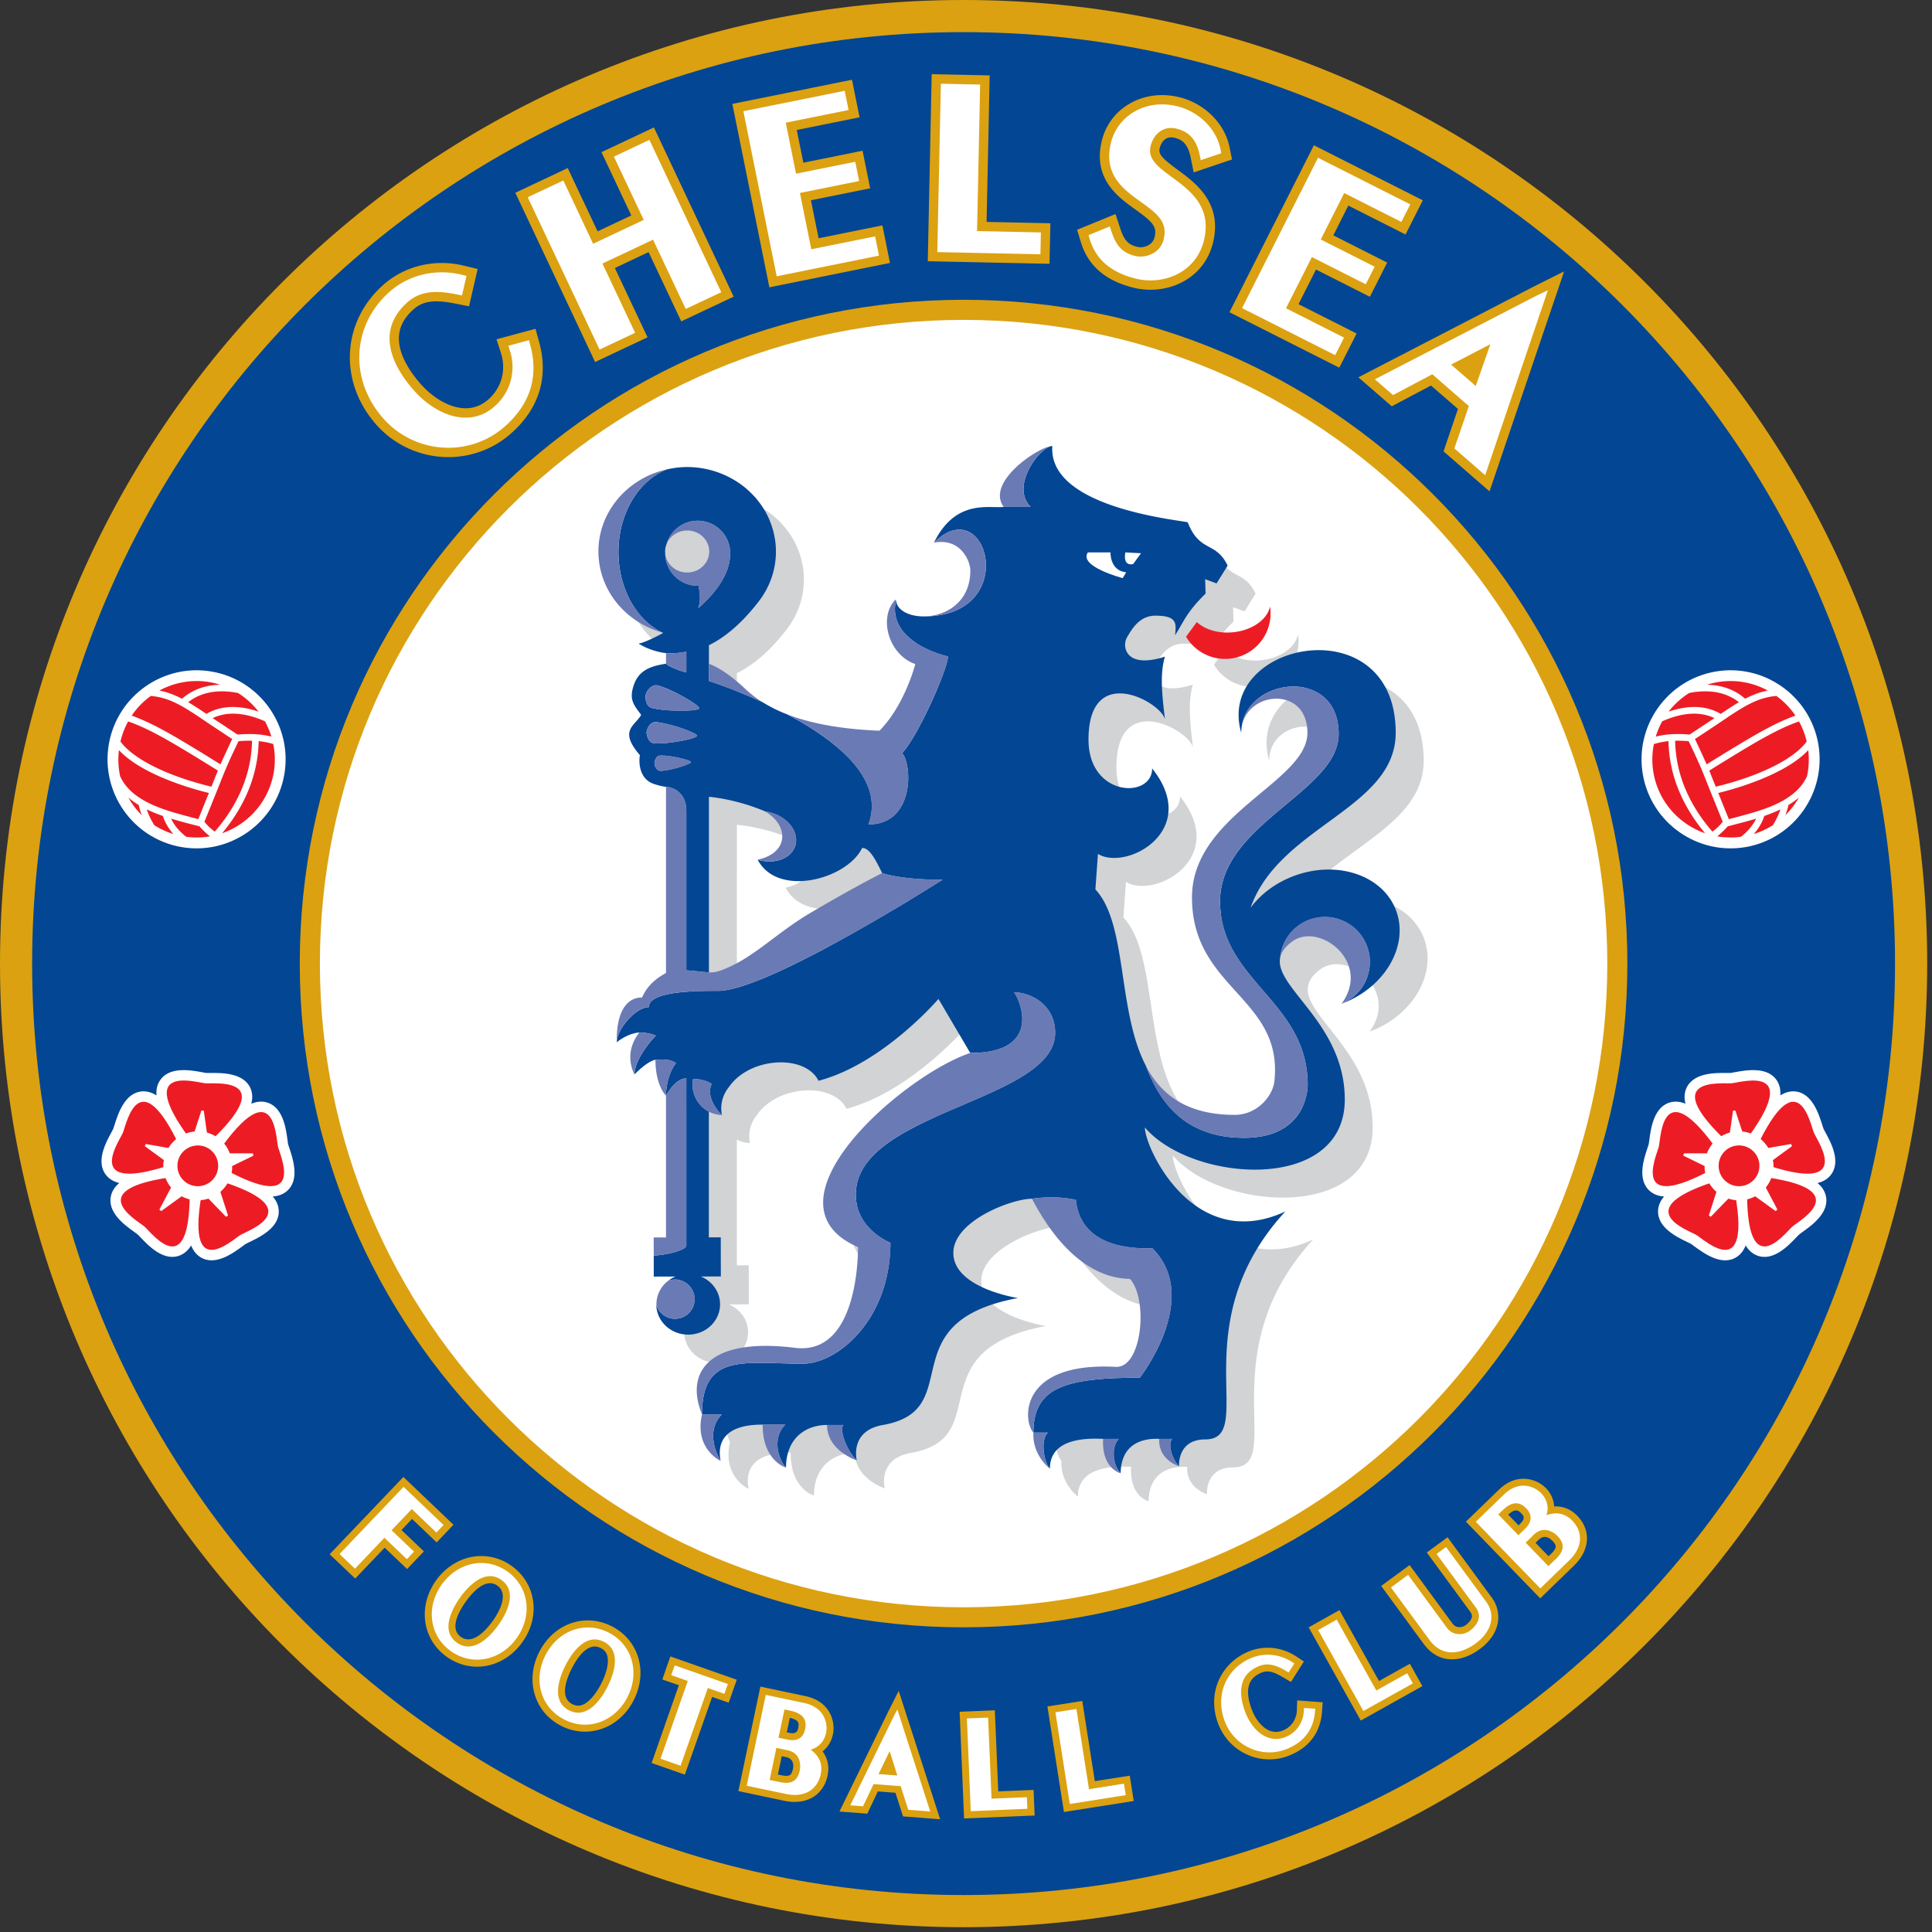 <svg xmlns="http://www.w3.org/2000/svg" fill-rule="evenodd" stroke-linejoin="round" stroke-miterlimit="2" clip-rule="evenodd" viewBox="0 0 210 210"><rect x="0" y="0" width="210" height="210" fill="#333333" stroke="none"/><path fill="#dba111" fill-rule="nonzero" d="M209.477 104.738c0 57.85-46.895 104.739-104.739 104.739C46.892 209.477 0 162.588 0 104.738 0 46.894 46.892 0 104.738 0c57.844 0 104.739 46.894 104.739 104.738"/><path fill="#034694" fill-rule="nonzero" d="M205.982 104.738c0 55.917-45.327 101.245-101.244 101.245-55.918 0-101.246-45.327-101.246-101.245C3.492 48.82 48.82 3.492 104.738 3.492c55.916 0 101.244 45.328 101.244 101.246"/><path fill="#dba111" fill-rule="nonzero" d="M176.888 104.738c0 39.848-32.303 72.146-72.15 72.146-39.85 0-72.154-32.298-72.154-72.146 0-39.851 32.304-72.153 72.154-72.153 39.848-.001 72.15 32.302 72.15 72.153"/><path fill="#fff" fill-rule="nonzero" d="M174.705 104.738c0 38.642-31.33 69.967-69.967 69.967-38.642 0-69.967-31.325-69.967-69.967 0-38.642 31.325-69.968 69.967-69.968 38.638 0 69.967 31.326 69.967 69.968"/><path fill="#dba111" fill-rule="nonzero" d="M44.787 165.1l2.678 2.553 1.826-1.922-5.446-5.192-.7.735-7.313 7.666 2.777 2.642s2.345-2.459 3.203-3.355c.717.681 2.437 2.321 2.437 2.321l1.827-1.918s-1.718-1.639-2.434-2.325l1.145-1.205M57.92 173.855c-.246-1.47-1.072-2.769-2.321-3.656a5.643 5.643 0 0 0-4.205-.991c-1.583.269-3.006 1.192-4.008 2.594-.998 1.412-1.402 3.057-1.133 4.646.247 1.466 1.067 2.756 2.312 3.644 1.246.886 2.749 1.24 4.217.993 1.582-.266 3.006-1.191 4.004-2.598.8-1.115 1.216-2.393 1.216-3.67a5.473 5.473 0 0 0-.082-.962m-7.82 4.072c-1.273-.9-.222-2.783.519-3.817.739-1.043 2.173-2.656 3.446-1.757 1.328.95.087 3.003-.509 3.836-.598.843-2.125 2.687-3.456 1.738zM66.48 176.762c-2.931-1.483-6.32-.268-7.877 2.818-.78 1.542-.933 3.235-.43 4.759.464 1.416 1.47 2.571 2.834 3.257a5.604 5.604 0 0 0 4.317.349c1.522-.496 2.792-1.621 3.568-3.163 1.563-3.091.524-6.537-2.412-8.02m-3.241 8.575c-.344.113-.67.077-1.04-.107-.582-.296-.786-.825-.786-1.417 0-.818.393-1.782.727-2.44.578-1.143 1.752-2.948 3.145-2.245.368.187.588.431.699.771.233.703-.001 1.858-.629 3.095-.625 1.237-1.416 2.111-2.116 2.343zM72.532 181.005l-.539 1.546s1.379.484 1.798.622l-2.962 8.456 3.613 1.267s2.438-6.94 2.964-8.45l1.801.627.876-2.495-7.215-2.532-.336.959M87.534 184.357l-4.883-1.031-.209.993-2.182 10.363 4.969 1.054c1.588.328 2.634-.062 3.23-.448.757-.494 1.288-1.304 1.492-2.272.056-.263.083-.519.083-.769 0-.7-.222-1.331-.623-1.873.56-.444.959-1.072 1.125-1.855.042-.202.067-.431.067-.669 0-1.326-.757-3.011-3.069-3.493m-1.344 7.912c-.052.236-.148.55-.327.667-.166.107-.484.121-.897.032 0 0-.187-.042-.41-.086.159-.747.265-1.245.42-1.994.212.05.484.104.484.104.641.135.764.609.764.953 0 .139-.018.256-.034.324zm-.334-5.547c.429.098.744.255.865.438a.623.623 0 0 1 .083.342c0 .084-.012.181-.034.299-.065.303-.154.725-.999.551 0 0-.105-.027-.25-.058.134-.627.198-.941.335-1.572zM96.548 186.045l-5.304 10.861 3.029.232 1.147-2.42c.641.054 1.283.099 1.911.149.235.726.826 2.567.826 2.567l4.03.313-4.502-13.956-1.137 2.254M108.506 194.714l-.372-8.813-3.826.161.483 11.596 7.67-.318-.115-2.783c0 .001-2.74.117-3.84.157M119.003 193.603l-1.366-8.713-1.003.161-2.784.434 1.797 11.469 7.586-1.191-.435-2.751s-2.706.427-3.795.591M140.965 185.889c-.031.994-.617 1.85-1.531 2.212-.507.201-.991.201-1.476-.004-.744-.319-1.433-1.124-1.847-2.16-.487-1.221-.586-2.258-.266-2.987.219-.51.65-.891 1.307-1.155.713-.283 1.389-.022 2.316.524l.851.502 1.412-2.228-.838-.551c-1.54-1.012-3.448-1.219-5.098-.56-1.531.611-2.718 1.753-3.346 3.213-.636 1.481-.636 3.176.009 4.784 1.219 3.047 4.664 4.548 7.675 3.342 2.177-.869 3.408-2.523 3.565-4.781l.072-1.008-2.773-.206-.032 1.063M149.898 182.721c-.784-1.393-4.305-7.711-4.305-7.711l-.883.498-2.464 1.376 5.664 10.133 6.696-3.741-1.356-2.432c.001 0-2.396 1.336-3.352 1.877M157.346 167.093l-.821.601-1.439 1.057 4.701 6.407c.215.29.215.483.196.596-.045.331-.389.689-.694.909a1.211 1.211 0 0 1-.816.188c-.243-.035-.434-.167-.605-.397l-4.645-6.335-3.096 2.266 4.623 6.303c.686.933 1.538 1.485 2.532 1.637 1.115.174 2.383-.206 3.561-1.077 2.424-1.772 2.385-4.125 1.327-5.567l-4.824-6.588M171.449 164.764c-.712-.739-1.591-1.072-2.514-1.021a3.13 3.13 0 0 0-.886-1.976c-.969-1-3.133-1.778-5.126.161l-3.585 3.467 8.078 8.34 3.646-3.535c1.166-1.129 1.422-2.223 1.433-2.93.02-.907-.353-1.794-1.046-2.506m-6.102-.281c.12.128.267.278.267.487 0 .171-.093.382-.373.649 0 0-.075.077-.178.179-.452-.469-.667-.689-1.125-1.161.808-.741 1.144-.425 1.409-.154zm1.912 2.871c.655-.632 1.285-.077 1.465.112.174.175.372.421.372.634v.007c-.004.197-.17.47-.471.761 0 0-.139.135-.304.291-.528-.546-.886-.913-1.415-1.456.156-.156.353-.349.353-.349z"/><path fill="#fff" fill-rule="nonzero" d="M44.761 164.025c.316.304 2.675 2.553 2.675 2.553l.778-.82-4.346-4.144-.175.184-6.783 7.115 1.671 1.595s2.89-3.029 3.201-3.361l2.443 2.326.779-.818-2.442-2.324 2.199-2.306M55.156 170.818c-1.077-.767-2.366-1.073-3.631-.862-1.389.239-2.635 1.05-3.517 2.29-.885 1.245-1.239 2.689-1.004 4.072.212 1.269.925 2.389 2.003 3.153 1.084.771 2.378 1.073 3.649.86 1.382-.233 2.629-1.047 3.51-2.279.704-.995 1.075-2.121 1.075-3.236 0-.278-.024-.56-.069-.837-.216-1.267-.93-2.39-2.016-3.161m-.981 5.815c-.729 1.02-2.626 3.26-4.514 1.916-1.882-1.335-.388-3.861.338-4.887.728-1.026 2.626-3.262 4.505-1.926 1.889 1.348.399 3.875-.329 4.897zM66.137 177.444c-2.543-1.286-5.489-.216-6.855 2.486-.688 1.358-.824 2.836-.387 4.176.401 1.218 1.273 2.213 2.455 2.808 1.185.606 2.514.713 3.737.311 1.332-.44 2.443-1.426 3.131-2.784 1.362-2.701.468-5.712-2.081-6.997m-4.281 8.462c-2.059-1.036-.964-3.76-.395-4.879.568-1.124 2.109-3.621 4.164-2.576.548.274.913.681 1.087 1.214.404 1.233-.251 2.827-.679 3.674-.425.841-1.323 2.316-2.558 2.72-.528.179-1.075.125-1.619-.153zM73.253 181.254l-.291.826 1.799.633c-.16.451-2.964 8.448-2.964 8.448l2.18.766s2.806-7.996 2.963-8.449l1.799.628.376-1.062-5.781-2.029-.081.239M87.38 185.099l-4.139-.873-.055.251-2.023 9.624 4.223.886c1.073.225 1.967.113 2.658-.34.597-.39.998-1.012 1.162-1.786.042-.212.067-.414.067-.611 0-.842-.417-1.554-1.162-2.065.862-.248 1.48-.883 1.679-1.826.034-.147.054-.321.054-.518 0-.963-.507-2.329-2.464-2.742m-1.447.852c.696.147 1.178.413 1.423.792.141.215.21.467.21.759 0 .143-.018.291-.052.452-.269 1.281-1.304 1.268-1.899 1.138l-.996-.207c.085-.395.566-2.679.649-3.073.264.054.665.139.665.139zm-.318 4.296c1.176.247 1.361 1.175 1.361 1.738 0 .242-.038.415-.043.444-.118.556-.33.932-.656 1.142-.344.229-.84.274-1.467.144 0 0-.752-.161-1.156-.242l.735-3.485 1.226.259zM97.234 186.379l-4.814 9.853 1.387.103s1.019-2.141 1.153-2.415l2.939.229.827 2.567 2.388.184-3.576-11.084-.304.563m-.529 3.962c.233.744.681 2.179.829 2.647-.476-.035-1.571-.12-2.041-.156l1.212-2.491zM107.775 195.508c-.019-.481-.373-8.813-.373-8.813l-.245.009-2.061.084.423 10.081 6.15-.261-.054-1.258c.001 0-3.395.143-3.84.158M118.371 194.482c-.076-.475-1.37-8.723-1.37-8.723l-.247.039-2.033.322 1.563 9.965 6.08-.96-.196-1.245c-.001.001-3.362.529-3.797.602M141.722 185.906c-.036 1.313-.806 2.424-2.007 2.908-.699.278-1.389.269-2.056-.018-.94-.397-1.761-1.339-2.258-2.575-.561-1.412-.651-2.648-.26-3.572.305-.699.884-1.222 1.73-1.558 1.107-.443 2.123.062 2.983.573l.215.125.619-.971-.207-.14c-1.335-.874-2.984-1.057-4.403-.489-1.344.539-2.388 1.533-2.93 2.806-.556 1.289-.551 2.786.018 4.197 1.061 2.662 4.057 3.969 6.688 2.921 1.909-.766 2.944-2.15 3.083-4.126l.018-.255-1.218-.084-.014.258M149.603 183.756c-.237-.417-4.306-7.706-4.306-7.706l-.224.125-1.791 1.003 4.914 8.801 5.372-3-.611-1.101c.001 0-2.974 1.657-3.354 1.878M157.18 168.155l-.208.153-.823.605 4.251 5.792c.285.39.397.78.336 1.161-.101.69-.73 1.22-.993 1.408a1.94 1.94 0 0 1-1.382.329c-.448-.066-.816-.303-1.111-.698l-4.197-5.725-1.859 1.371 4.17 5.685c.561.767 1.246 1.219 2.033 1.335 1.242.188 2.408-.503 2.994-.931 2.012-1.479 2.039-3.33 1.169-4.507l-4.38-5.978M170.902 165.293c-.78-.807-1.779-.991-2.815-.593.082-.241.131-.488.131-.734 0-.599-.238-1.183-.718-1.676-.649-.668-2.329-1.493-4.049.179l-3.038 2.943 7.015 7.242 3.106-3.011c.783-.753 1.192-1.564 1.202-2.384.012-.716-.279-1.393-.834-1.966m-4.53-.314c0 .507-.33.923-.596 1.183 0 0-.466.453-.729.712a389.13 389.13 0 0 1-2.187-2.263c.188-.182.485-.465.485-.465.949-.925 1.783-.986 2.548-.193.35.364.479.708.479 1.026zm1.932 5.255c-.287-.296-2.182-2.258-2.473-2.554.25-.241.899-.872.899-.872 1.238-1.193 2.493.071 2.546.13.39.402.582.784.582 1.163v.014c-.005.417-.247.852-.705 1.305.001 0-.603.581-.849.814z"/><path fill="#dba111" fill-rule="nonzero" d="M58.205 35.739l-4.234 1.142.486 1.517c.585 1.838.056 3.763-1.377 5.02-.798.699-1.718 1.02-2.733.95-1.543-.104-3.285-1.102-4.657-2.673-1.617-1.852-2.424-3.636-2.322-5.147.072-1.103.608-2.071 1.636-2.971 1.135-.995 2.576-.956 4.529-.569l1.449.287.937-4.055-1.459-.356c-3.136-.776-6.407-.013-8.74 2.029-4.57 3.999-4.943 10.529-.867 15.19 3.788 4.33 10.36 4.802 14.643 1.056 3.085-2.695 4.16-6.143 3.112-9.96l-.403-1.46M69.701 14.505l-4.324 2.036s2.414 5.116 3.244 6.879c-1.234.58-2.429 1.145-3.663 1.728l-3.249-6.88-5.694 2.688 8.672 18.394 5.699-2.687s-2.687-5.689-3.551-7.534c1.234-.577 2.428-1.142 3.665-1.724l3.55 7.529 5.698-2.688-8.669-18.39-1.378.649M88.981 25.9c-.278-1.369-.56-2.763-.834-4.131 1.759-.353 6.434-1.297 6.434-1.297l-.822-4.086-6.438 1.301c-.253-1.252-.463-2.304-.718-3.555l6.83-1.379-.825-4.084-1.496.301-11.508 2.327 4.023 19.935 13.109-2.651-.823-4.081s-5.093 1.026-6.932 1.4M107.575 8.196l-6.305-.131-.031 1.521-.394 18.81 13.234.278.094-4.405s-5.08-.109-6.937-.147l.339-15.926M128.004 18.452c-1.636-1.201-2.114-1.683-1.949-2.339.081-.34.452-1.427 1.627-1.136.706.182 1.41.554 1.723 2.075l.344 1.689 4.163-1.406-.259-1.311c-.512-2.574-2.689-4.765-5.422-5.448-1.957-.486-3.919-.226-5.529.742a6.348 6.348 0 0 0-2.929 3.936c-1.045 4.169 1.766 6.176 3.623 7.506 1.905 1.362 2.39 1.895 2.099 3.033a1.336 1.336 0 0 1-.628.835c-.382.225-.86.306-1.249.204-1.001-.246-1.434-.719-1.856-2.013l-.511-1.552-4.177 1.708.405 1.326c.783 2.577 2.652 4.201 5.711 4.967 3.438.861 7.609-.721 8.649-4.849 1.084-4.35-1.877-6.529-3.835-7.967M143.044 29.298l5.857 2.961 1.88-3.718-5.855-2.959c.573-1.14 1.058-2.099 1.629-3.237l6.221 3.143 1.876-3.718-11.837-5.982-.684 1.355-8.491 16.794 11.936 6.028 1.882-3.716s-4.638-2.343-6.314-3.187c.627-1.248 1.272-2.516 1.9-3.764M166.618 31.197l-18.967 9.815 3.628 3.155s3.131-1.664 4.269-2.262c.846.737 2.093 1.822 2.926 2.545-.409 1.21-1.568 4.613-1.568 4.613l4.999 4.349 8.109-23.912-3.396 1.697"/><path fill="#fff" fill-rule="nonzero" d="M57.494 36.977l-2.236.608.164.505c.711 2.232.07 4.566-1.677 6.094-1.004.881-2.174 1.284-3.466 1.201-1.833-.123-3.781-1.223-5.354-3.022-1.798-2.059-2.69-4.095-2.572-5.887.093-1.361.76-2.594 1.983-3.664 1.606-1.405 3.629-1.148 5.395-.799l.485.094.489-2.119-.486-.121c-2.819-.692-5.744-.015-7.831 1.812-4.131 3.618-4.463 9.528-.769 13.754 3.418 3.909 9.344 4.338 13.212.959 2.805-2.459 3.747-5.459 2.797-8.924l-.134-.491M70.133 15.418l-3.402 1.609 3.241 6.876c-.728.345-4.769 2.252-5.503 2.595-.375-.801-3.238-6.878-3.238-6.878l-3.867 1.822 7.807 16.554 3.864-1.819s-3.169-6.718-3.551-7.531c.733-.345 4.769-2.247 5.502-2.594.381.811 3.551 7.533 3.551 7.533l3.86-1.823-7.807-16.557-.457.213M88.184 27.096c-.159-.795-1.073-5.325-1.232-6.12l6.433-1.299-.423-2.092s-5.584 1.124-6.436 1.297c-.154-.78-.96-4.765-1.115-5.544.853-.175 6.826-1.378 6.826-1.378l-.424-2.092-11.012 2.222 3.622 17.943 11.118-2.245-.423-2.092-6.934 1.4M106.537 9.192l-4.269-.093-.009.504-.378 17.798 11.207.237.05-2.375-6.936-.147c.022-.95.335-15.924.335-15.924M127.928 13.996c1.357.339 2.141 1.246 2.473 2.852l.116.562 2.227-.753-.085-.439c-.439-2.193-2.316-4.067-4.672-4.66-1.695-.423-3.383-.201-4.759.625a5.372 5.372 0 0 0-2.469 3.318c-.877 3.497 1.403 5.125 3.231 6.432 1.85 1.323 2.965 2.227 2.49 4.104a2.318 2.318 0 0 1-1.092 1.462c-.61.366-1.358.48-2.016.318-1.35-.338-2.045-1.064-2.572-2.683l-.171-.517-2.311.942.134.444c.672 2.208 2.304 3.608 4.991 4.281 2.952.737 6.529-.599 7.41-4.115.919-3.685-1.501-5.469-3.459-6.9-1.662-1.227-2.665-2.047-2.324-3.402.299-1.212 1.303-2.261 2.858-1.871M146.109 20.983c.779.392 6.214 3.139 6.214 3.139l.967-1.907-10.025-5.065-.23.452-8.028 15.887 10.12 5.114.964-1.906-6.308-3.19c.365-.725 2.45-4.844 2.812-5.57l5.856 2.958.969-1.906s-5.09-2.567-5.861-2.959c.359-.708 2.192-4.339 2.55-5.047M167.085 32.101l-17.638 9.128 1.971 1.714 4.27-2.264c.438.384 3.539 3.081 3.968 3.455-.187.557-1.572 4.608-1.572 4.608l3.347 2.91 6.815-20.096-1.161.545m-9.355 7.528c.834-.431 2.965-1.539 4.265-2.215-.483 1.382-1.281 3.658-1.587 4.543a706.702 706.702 0 0 0-2.678-2.328z"/><path fill="#d1d3d4" fill-rule="nonzero" d="M154.777 101.99c-1.447-3.831-6.428-5.496-11.137-3.718-1.963.738-3.571 1.973-4.667 3.431 3.109-8.874 15.773-10.757 15.773-19.012 0-13.837-19.65-9.961-16.791.002 0-4.52 7.195-5.349 7.195 0 0 5.35-12.545 8.858-12.545 17.896 0 9.963 9.965 10.885 8.956 19.997-.171 1.572-1.861 3.636-4.307 3.636-15.262 0-9.814-18.789-15.147-24.506l.279-3.86c3.083 1.89 11.262-2.539 5.878-9.29 0 3.32-6.914 3.136-6.914-3.136 0-8.488 7.935-4.059 8.321-2.185-.38-3.091-.524-5.052-.014-6.833-4.278 1.379-4.678-1.094-4.137-2.05.62-1.107 1.449-2.399 3.116-2.399.9 0 1.441.125 1.76.345.532.364.922-.468.846.306.458-.697.274.173.716-.526.45-.694 1.056-1.479 2.12-2.524l-.045-1.566 1.246.457 1.196-1.935c-1.291-2.677-3.043-1.388-4.333-4.707-1.08-.28-17.887 1.548-17.4-5.157-1.371 0-4.617.751-2.608 3.481-1.562.188-2.688-1.586-5.043 3.212 2.95-.553 1.423 2.745 1.423 3.683 0 6.08-8.094 5.977-8.094 3.129-1.95 1.896-.844 6.04 2.106 7.061 0 0-1.122 4.433-3.891 7.244-4.11-.164-10.705-.878-14.499-4.464-1.636-1.546-2.935-2.388-4.042-2.821v-2.009c1.62-.793 3.396-2.196 5.242-4.541 1.441-1.759 2.22-4.014 2.01-6.409a9.576 9.576 0 0 0-.12-.844c-.015-.088-.037-.173-.057-.26a7.172 7.172 0 0 0-.143-.569c-.027-.092-.052-.186-.081-.278a7.933 7.933 0 0 0-.206-.555c-.031-.077-.053-.158-.09-.229a8.201 8.201 0 0 0-.341-.706c-.053-.094-.109-.182-.16-.268-.085-.14-.166-.281-.255-.415a20.917 20.917 0 0 0-.225-.322c-.078-.103-.161-.208-.242-.311-.089-.111-.177-.227-.273-.337-.063-.072-.132-.141-.199-.208-.24-.265-.5-.511-.771-.747-.023-.019-.05-.044-.076-.064a8.398 8.398 0 0 0-.601-.464 10.39 10.39 0 0 0-.525-.349c-.011-.007-.022-.012-.03-.02a9.991 9.991 0 0 0-6.019-1.436c-5.309.423-9.254 4.858-8.811 9.907.345 3.934 3.246 7.076 7.019 8.078-1.324.739-2.442 1.165-2.694 1.165.042.027.096.058.156.097l.052.027c.051.033.112.067.174.1l.049.027c.085.043.173.088.272.135l.049.02c.087.041.176.083.271.119a6.984 6.984 0 0 0 .86.298c.04.011.083.02.118.031.115.029.232.056.352.085l.123.024c.153.027.312.054.472.074.014 0 .028.007.041.007v1.142c-.06.014-.114.02-.17.029-1.727.284-2.849.815-3.356 2.352-.504 1.543.014 2.101.822 3.183-.683 1.221-2.473 1.678-.137 4.375-.17 1.019.046 2.642 1.528 3.134a8.33 8.33 0 0 0 1.313.325l-.002 20.225c-1.479.784-2.209 1.761-2.613 2.672 0 0-1.187-2.636-1.108 2.585 1.349-1.046.818 1.212.818 1.212-1.837 2.38.496 2.251.496 2.251 1.582-1.58 1.259.716 1.259.716 0 2.8 1.138 3.896 1.147 3.901v15.408l-1.343.004.013 4.252 2.349-.004c-1.318.547-2.188 1.849-2.061 3.289.159 1.814 1.835 3.162 3.744 3.015 1.907-.154 3.324-1.744 3.161-3.563-.108-1.255-.939-2.279-2.07-2.75l2.168-.006-.009-4.251-1.293.006.002-13.671c.267.146.555.248.868.316.124.023.248.041.376.049.056.009.114.009.17.011-.348-1.798.725-2.989.725-2.989.552-.829 1.349-1.476 2.256-1.933 2.714-1.361 6.416-1.017 7.523 1.199 7.011-1.848 13.037-8.896 13.037-8.896l3.451 5.874c-7.317 2.447-23.256 16.303-12.192 21.102-.004 1.397-.191 11.764-6.839 10.941-9.575-1.18-11.962 2.782-10.124 7.235-.864 3.755 2.028 5.058 2.028 5.058-.434-2.169.609-3.966 4.566-3.943-.021 3.957 2.535 4.67 2.535 4.67.018-3.388 2.373-4.643 4.464-4.634-.015 2.792 3.229 3.853 3.229 3.853s-.822-3.217 2.844-3.853c9.283-1.617.565-11.164 14.681-13.795 0 0-7.029-1.06-7.029-4.902 0-3.498 6.363-5.89 8.553-5.89 4.493 8.584 9.374 8.652 10.653 8.713 1.99 2.223 1.323 9.713-1.549 9.566-10.515-.564-10.13 5.832-8.952 7.14-.134 2.483 1.797 3.917 1.797 3.917 0-2.661 2.532-3.41 5.78-3.234-.171 3.251 1.9 3.737 1.9 3.737.057-3.272 2.477-3.827 4.197-3.737-.126 2.293 2.15 2.968 2.15 2.968s-.224-2.91 2.84-2.91c5.811-.004-2.629-12.459 8.714-24.777-9.964 4.612-15.265-6.917-15.265-9.129 5.121 5.992 21.725 7.189 21.725-3.048 0-9.78-10.749-13.424-5.72-17.164 2.925-2.175 8.677 2.219 5.386 6.757 4.719-1.748 7.349-6.318 5.905-10.147m-63.687.308c-3.757 2.209-6.275 5.003-9.7 6.226-.52.182-.934.234-1.295.211V89.646c.908.085 3.262.408 6.015 1.546 2.727 1.488 2.727 4.563-.714 5.292 2.175 4.164 9.708 2.125 11.35-1.267.804-.071 1.515 1.365 2.183 2.722-1.057.549-3.22 1.64-7.839 4.359zm42.044-31.643c-.413.56-.82 1.118-1.177 1.595a4.957 4.957 0 0 0 4.709 2.392 4.952 4.952 0 0 0 4.461-5.382l-.041-.284c-.291 1.406-1.949 2.597-4.057 2.792-1.597.15-3.042-.308-3.895-1.113z"/><path fill="#034694" fill-rule="nonzero" d="M72.442 59.168c0 .003-.007.01-.007.016h-.002a3.696 3.696 0 0 1 .009-.016m.173 80.062c.004-.003.011-.003.013-.008h-.001c-.003.006-.007.006-.012.008zm-.119-88.212h.005-.005zM71.06 138.76l2.349-.003c-.287.12-.546.277-.781.465.233-.09.481-.144.743-.144a2.133 2.133 0 1 1 0 4.266 2.115 2.115 0 0 1-2.022-1.492v.193c.161 1.819 1.833 3.168 3.744 3.011 1.905-.149 3.321-1.744 3.164-3.558-.111-1.25-.941-2.275-2.072-2.746l2.167-.009-.01-4.252-1.293.007v-13.671a3.298 3.298 0 0 1-1.711-3.552c.809 0 1.532.21 2.017.542-.747 1.643 1.111 3.384 1.111 3.384-.348-1.796.723-2.985.723-2.985.556-.831 1.353-1.479 2.256-1.937 2.717-1.362 6.417-1.018 7.524 1.198 7.012-1.846 13.038-8.897 13.038-8.897l3.453 5.871c8.094 0 5.277-6.062 4.748-6.59 1.863 0 4.484 1.371 4.484 4.407 0 7.454-21.671 8.516-21.671 17.565 0 3.799 3.766 5.244 3.766 5.244-.001 8.25-5.665 13.151-9.54 13.151-6.197 0-10.941-1.255-10.941 5.501h2.16c-2.052 2.052-.137 5.062-.137 5.062-.433-2.167.614-3.96 4.57-3.941h2.468c-1.569 1.567-.652 3.947.069 4.673.014-3.393 2.366-4.647 4.461-4.635h1.791c-.487.481.296 2.711 1.439 3.85 0 0-.826-3.214 2.845-3.85 9.279-1.617.559-11.164 14.676-13.798 0 0-7.024-1.057-7.024-4.904 0-3.492 6.359-5.889 8.547-5.889 1.723-.246 3.365-.184 4.771.118.572 5.541 6.934 5.272 8.321 5.272 5.397 5.399-1.373 14.064-1.373 14.064-8.284 0-11.562 1.143-11.562 5.967h1.568c-.879.883-.381 3.312.225 3.917 0-2.663 2.536-3.406 5.783-3.235h1.708c-.833.832-.686 2.857.196 3.736.049-3.272 2.472-3.827 4.195-3.736h1.423c-.533.538 0 2.244.73 2.975 0 0-.225-2.913 2.837-2.916 5.814 0-2.631-12.459 8.718-24.777-9.963 4.615-15.268-6.918-15.268-9.131 5.122 5.995 21.729 7.191 21.729-3.043 0-8.258-7.66-12.139-7.026-15.399a4.888 4.888 0 0 1 9.755.439 4.877 4.877 0 0 1-3.063 4.536c.004 0 .004-.005.004-.005-.004.005-.01.01-.01.019 4.715-1.749 7.348-6.32 5.91-10.148-1.451-3.831-6.432-5.5-11.138-3.723-1.971.743-3.573 1.973-4.668 3.434 3.104-8.873 15.77-10.753 15.77-19.012 0-13.837-19.65-9.959-16.791.004 0-.15.009-.297.027-.441.501-5.632 10.569-6.783 10.569.558 0 6.272-12.894 9.749-12.894 18.187 0 8.667 9.525 10.835 9.525 19.955 0 1.086-.575 5.763-6.901 5.763-6.106 0-9.041-3.413-10.708-7.866-3.109-6.008-1.967-15.386-5.469-19.136l.278-3.857c3.085 1.893 11.267-2.54 5.892-9.291 0 3.323-6.919 3.135-6.919-3.135 0-8.487 7.931-4.058 8.316-2.186-.38-3.089-.53-5.056-.009-6.83-4.282 1.375-4.676-1.095-4.143-2.055.627-1.109 1.455-2.399 3.118-2.399 2.405 0 2.253.883 2.126 2.126.919-1.389 1.18-2.433 3.317-4.523l-.046-1.569 1.24.461 1.206-1.938c-1.289-2.677-3.042-1.382-4.338-4.704-1.074-.282-15.206-1.586-14.717-8.293-1.25 0-4.655 4.312-2.351 6.62H109.1c-1.57.185-5.232-.91-7.582 3.886 5.787-5.785 9.543 8.017-1.115 8.017v-.002c-1.573.004-2.922-.651-3.013-1.761-1.062 4.659 5.652 6.109 5.652 6.109 0 1.384-3.363 8.878-4.998 10.51 1.102 1.102 1.445 7.756-3.649 7.756 1.837-4.967-3.566-9.176-8.813-11.959h.007a15.187 15.187 0 0 1-2.693-1.329c-3.221-1.472-5.84-2.301-5.84-2.301v-3.893c1.62-.795 3.397-2.198 5.243-4.543 1.442-1.757 2.217-4.012 2.007-6.409a7.077 7.077 0 0 0-.122-.845c-.013-.087-.033-.17-.051-.257a8.421 8.421 0 0 0-.23-.846 9.483 9.483 0 0 0-.202-.56c-.032-.077-.058-.15-.09-.227a9.679 9.679 0 0 0-.343-.701c-.048-.097-.107-.184-.158-.276-.085-.138-.168-.275-.256-.409-.074-.108-.147-.218-.226-.325-.078-.103-.157-.209-.24-.307a4.889 4.889 0 0 0-.472-.551 9.125 9.125 0 0 0-.771-.74c-.027-.022-.05-.052-.077-.071a7.78 7.78 0 0 0-.474-.368c-.044-.028-.084-.064-.126-.094a10.926 10.926 0 0 0-.527-.349c-.01-.005-.021-.013-.031-.017a9.972 9.972 0 0 0-6.019-1.439c-.475.038-.937.123-1.388.219-3.056 1.172-5.28 4.749-5.28 8.983 0 3.99 1.978 7.393 4.76 8.75.038.011.078.026.118.036-1.326.739-2.444 1.165-2.698 1.165.044.028.1.058.16.099a.571.571 0 0 1 .049.025l.177.098c.016.009.031.018.05.024.079.042.172.092.268.139a.17.17 0 0 1 .049.023c.084.04.175.076.273.116a7.705 7.705 0 0 0 1.329.411c.041.011.083.017.126.027.152.029.308.055.473.075.011 0 .024.002.035.01 1.012.083 2.209-.168 2.209-.168v2.258c-.182 0-1.773-.513-2.209-.949a4.338 4.338 0 0 0-.17.029c-1.722.282-2.845.812-3.351 2.352-.504 1.543.013 2.1.822 3.183-.688 1.216-2.473 1.675-.141 4.375-.166 1.017.047 2.643 1.528 3.136.485.164.889.247 1.312.322.878 0 2.209.734 2.209 2.556v17.381c.799.046 1.667.154 2.455.222v-19.09c.907.087 3.264.41 6.013 1.543.031.016.056.033.083.051-.002-.002-.005-.002-.005-.004.251.031.506.085.759.161 1.83.563 2.97 2.151 2.542 3.558-.427 1.404-2.264 2.088-4.092 1.527 2.171 4.167 9.709 2.128 11.35-1.263.801-.072 1.513 1.365 2.183 2.72 0 0 1.887.723 6.563.723 0 0-18.928 12.085-24.403 12.085-2.339 0-7.527 0-7.527 1.768-1.426 0-3.482 2.423-3.482 3.808 1.349-1.052 2.447-1.052 2.447-1.052 1.149 0 1.796.344 1.796.344-.421.416-2.31 2.547-2.31 4.203 1.582-1.585 2.272-1.578 2.272-1.578s1.653-.213 2.242.379c-.398.395-1.095 1.828-1.095 3.524 0 0 .981-1.894 2.209-1.894v18.169c0 .555-2.507 1.088-3.54 1.088m.77-52.675c-.467.017-.688-.589-.692-.809-.012-.222.163-.84.629-.858 1.109-.038 3.327.494 3.336.713.009.216-2.165.913-3.273.954zm-.715-2.999c-.643-.046-.855-.915-.834-1.22.02-.3.359-1.131 1.001-1.084 1.535.115 4.51 1.185 4.485 1.488-.019.306-3.119.929-4.652.816zm-.264-3.843c-.681-.178-.737-1.153-.655-1.475.085-.321.612-1.143 1.296-.966 1.622.425 4.605 2.17 4.52 2.49-.083.321-3.537.377-5.161-.049zm5.027-10.826c.282-.672.222-1.59.047-2.455l-.088.002a3.534 3.534 0 0 1-3.534-3.532c-.03-.334.018-.657.13-.954h.002c0-.007.004-.014.007-.016a3.535 3.535 0 0 1 3.396-2.567 3.538 3.538 0 0 1 3.534 3.537c-.001 2.253-1.587 4.327-3.494 5.986v-.001z"/><path fill="#ed1c24" fill-rule="nonzero" d="M128.918 69.21a4.94 4.94 0 0 0 4.705 2.39 4.947 4.947 0 0 0 4.462-5.383c-.01-.096-.028-.188-.04-.285-.289 1.405-1.954 2.6-4.059 2.795-1.601.15-3.044-.31-3.896-1.114-.411.563-.823 1.12-1.172 1.597"/><path fill="#fff" fill-rule="nonzero" d="M122.319 60.045l1.706.09-.854 1.172s-1.14.36-.852-1.262m-4.072 0h2.459s-.088 1.985 1.707 2.162l-.381.632c-.001 0-4.826-1.261-3.785-2.794z"/><path fill="#6a7ab5" fill-rule="nonzero" d="M76.013 76.998c.085-.32-2.897-2.065-4.52-2.489-.684-.178-1.21.644-1.295.965-.083.322-.027 1.297.654 1.476 1.624.425 5.079.369 5.161.048m-.244 2.978c.025-.303-2.95-1.373-4.485-1.488-.642-.047-.981.784-1.001 1.084-.022.305.19 1.174.834 1.22 1.532.113 4.632-.509 4.652-.816zm-3.378-8.978v1.141c.436.436 2.027.949 2.209.949v-2.259c0 .001-1.196.252-2.209.169zm-.623 11.126c-.465.018-.64.636-.629.858.004.22.226.827.692.809 1.109-.04 3.282-.738 3.273-.955-.009-.218-2.227-.75-3.336-.712zm-2.282 30.107c-1.835 2.377-.514 4.546-.514 4.546 0-1.656 1.889-3.787 2.31-4.203 0 0-.647-.343-1.796-.343zm5.853 5.044a3.296 3.296 0 0 0 2.578 3.861c.131.03.254.046.381.06l.169.004s-1.858-1.739-1.111-3.383c-.485-.333-1.208-.543-2.017-.543v.001zm-3.358-48.524c-2.782-1.358-4.76-4.76-4.76-8.75 0-4.233 2.224-7.811 5.28-8.982-4.588 1.016-7.825 5.094-7.42 9.69.343 3.894 3.188 7.007 6.9 8.042zm29.536-9.765c2.953-.556 3.954 2.07 3.954 3.009 0 3.559-2.771 4.993-5.069 5.007v.002c10.658 0 6.902-13.803 1.115-8.018zm-7.124 30.629c5.094 0 4.752-6.653 3.65-7.756 1.634-1.633 4.998-9.126 4.998-10.51 0 0-6.723-1.45-5.65-6.115-.002-.003-.002-.005-.002-.009l-.09-.016c-1.832 1.933-.718 5.965 2.189 6.971 0 0-1.122 4.433-3.892 7.245-2.756-.108-6.621-.47-10.015-1.769 5.247 2.784 10.65 6.993 8.812 11.959zM74.494 57.672c1.318-.106 2.477.828 2.59 2.087.109 1.252-.872 2.359-2.191 2.463-1.322.107-2.484-.827-2.59-2.084a3.535 3.535 0 0 0 3.535 3.532l.088-.002c.175.864.235 1.783-.047 2.455 1.906-1.658 3.492-3.732 3.492-5.986a3.538 3.538 0 0 0-3.533-3.537 3.536 3.536 0 0 0-3.404 2.583c.309-.818 1.091-1.433 2.06-1.512v.001zm37.539-2.572c-2.304-2.308 1.101-6.62 2.351-6.62-1.368 0-7.299 3.883-5.285 6.62h2.934zM82.355 93.441c1.827.561 3.664-.123 4.092-1.527.428-1.407-.712-2.995-2.542-3.558a4.606 4.606 0 0 0-.759-.16c2.643 1.507 2.612 4.53-.791 5.245zm-5.3-19.415s2.618.829 5.84 2.301a11.247 11.247 0 0 1-1.799-1.367c-1.636-1.545-2.936-2.387-4.041-2.815v1.881zm.993 33.68c5.475 0 24.403-12.085 24.403-12.085-4.675 0-6.563-.723-6.563-.723-1.056.55-3.222 1.637-7.839 4.356-3.757 2.211-6.275 5.007-9.7 6.228-.522.189-.936.233-1.294.213-.789-.068-1.656-.175-2.455-.223v-17.38c0-1.823-1.331-2.556-2.209-2.556v20.227c-1.481.785-2.209 1.76-2.61 2.672 0 0-2.822-.377-2.742 4.847 0-1.385 2.056-3.808 3.482-3.808 0-1.768 5.188-1.768 7.527-1.768zm47.215 27.981c-1.386 0-7.749.269-8.32-5.273-1.406-.302-3.048-.362-4.772-.117 4.498 8.584 9.381 8.653 10.658 8.718 1.989 2.218 1.322 9.708-1.55 9.557-10.515-.56-10.129 5.838-8.951 7.146 0-4.824 3.279-5.967 11.562-5.967 0 0 6.771-8.666 1.373-14.064zm2.163 20.713h-1.424c-.12 2.298 2.155 2.975 2.155 2.975-.731-.731-1.264-2.437-.731-2.975zm-13.306 3.236c-.605-.606-1.104-3.034-.225-3.918h-1.568c-.131 2.487 1.793 3.918 1.793 3.918zm31.388-79.866c0-7.343-10.071-6.19-10.568-.551.444-4.133 7.172-4.743 7.172.434 0 5.35-12.549 8.855-12.549 17.897 0 9.963 9.963 10.885 8.955 19.994-.171 1.577-1.86 3.637-4.306 3.637-5.244 0-8.052-2.226-9.682-5.371 1.667 4.453 4.601 7.866 10.707 7.866 6.327 0 6.901-4.676 6.901-5.762 0-9.12-9.524-11.288-9.524-19.956.001-8.439 12.894-11.916 12.894-18.188zm-74.264 35.429c0 2.812 1.147 3.903 1.147 3.903 0-1.695.697-3.128 1.095-3.524-.589-.592-2.242-.379-2.242-.379zm72.771-15.542a4.887 4.887 0 0 0-4.87 4.452c.117-.599.516-1.181 1.296-1.764 2.928-2.177 8.669 2.208 5.394 6.74a4.882 4.882 0 0 0 3.064-4.537 4.887 4.887 0 0 0-4.884-4.891zM121.611 156.4h-1.707c-.175 3.248 1.903 3.737 1.903 3.737-.881-.879-1.029-2.905-.196-3.737zm-48.239-17.322c-.264 0-.51.055-.745.144a3.187 3.187 0 0 0-1.277 2.631 2.115 2.115 0 0 0 2.022 1.491 2.132 2.132 0 1 0 0-4.266zm11.996 15.772h-2.469c-.021 3.956 2.538 4.673 2.538 4.673-.721-.726-1.637-3.106-.069-4.673zm7.654-25.017c0-9.048 21.671-10.11 21.671-17.565 0-3.036-2.621-4.407-4.484-4.407.527.529 3.346 6.59-4.748 6.59-7.319 2.449-23.258 16.304-12.195 21.107-.005 1.392-.192 11.761-6.837 10.946-9.572-1.185-11.96 2.772-10.123 7.225 0-6.756 4.745-5.501 10.942-5.501 3.875 0 9.539-4.901 9.539-13.151 0 0-3.765-1.445-3.765-5.244zM74.6 135.379v-18.17c-1.228 0-2.209 1.894-2.209 1.894l.001 15.501-.001-.099-1.342.004.012 1.957c1.032 0 3.539-.533 3.539-1.088v.001zm3.73 23.412s-1.916-3.01.137-5.062h-2.16c-.867 3.76 2.023 5.062 2.023 5.062zm13.359-3.902h-1.791c-.014 2.792 3.23 3.849 3.23 3.849-1.143-1.137-1.926-3.369-1.439-3.849z"/><path fill="#fff" fill-rule="nonzero" d="M31.431 124.724l-.12-.366-.051-.382c-.175-1.307-.491-3.741-2.37-4.176-.502-.117-1.021-.057-1.575.171.151-.578.133-1.102-.048-1.582-.693-1.801-3.146-1.778-4.463-1.761h-.388l-.381-.07c-1.294-.239-3.709-.69-4.7.964-.266.441-.372.953-.326 1.548-.502-.324-1.007-.469-1.517-.444-1.928.103-2.666 2.443-3.06 3.702l-.12.366-.179.34c-.632 1.16-1.804 3.311-.538 4.768.338.389.792.65 1.373.787-.459.381-.755.816-.885 1.313-.504 1.861 1.496 3.284 2.567 4.046l.314.232.271.274c.907.96 2.593 2.737 4.369 1.984.469-.202.859-.552 1.171-1.061.222.555.541.967.972 1.25 1.617 1.048 3.587-.412 4.646-1.191l.313-.229.348-.171c1.19-.57 3.407-1.622 3.239-3.543-.044-.516-.26-.989-.646-1.443.594-.035 1.085-.215 1.483-.538 1.502-1.213.72-3.538.301-4.788"/><path fill="#ed1c24" fill-rule="nonzero" d="M22.983 126.283c10.789 6.377 7.466-.636 7.229-1.672-.239-1.034-.33-8.79-7.229 1.672M22.305 127.879c-2.731 12.226 2.911 6.904 3.821 6.362.91-.547 8.259-3.033-3.821-6.362M20.573 127.731c-12.477 1.177-5.667 4.901-4.867 5.596.802.693 5.432 6.918 4.867-5.596M20.181 126.033c-4.979-11.499-6.416-3.874-6.83-2.894-.415.971-4.904 7.302 6.83 2.894"/><path fill="#fff" fill-rule="nonzero" d="M198.387 123.035l-.178-.34-.122-.366c-.394-1.26-1.131-3.599-3.054-3.702-.516-.025-1.019.119-1.52.439.046-.591-.066-1.102-.326-1.544-.995-1.654-3.406-1.203-4.7-.964l-.385.07h-.386c-1.313-.017-3.767-.04-4.457 1.762-.188.479-.202 1.003-.055 1.581-.545-.227-1.065-.286-1.571-.17-1.877.434-2.2 2.868-2.366 4.175l-.058.382-.116.367c-.422 1.249-1.201 3.574.3 4.788.399.323.886.503 1.483.539-.385.453-.6.927-.645 1.442-.166 1.922 2.047 2.974 3.239 3.543l.344.171.313.23c1.063.78 3.034 2.238 4.646 1.191.437-.284.753-.696.973-1.251.314.509.7.859 1.174 1.062 1.774.752 3.462-1.025 4.369-1.985l.272-.273.31-.233c1.075-.762 3.073-2.185 2.571-4.045-.134-.499-.425-.933-.887-1.313.578-.138 1.034-.399 1.371-.788 1.267-1.457.097-3.608-.538-4.768"/><path fill="#ed1c24" fill-rule="nonzero" d="M188.85 125.141c-9.395-8.289-1.702-7.299-.645-7.392 1.053-.089 8.462-2.402.645 7.392M187.542 126.283c-10.789 6.377-7.473-.636-7.231-1.672.237-1.034.326-8.79 7.231 1.672M188.218 127.879c2.731 12.226-2.911 6.904-3.823 6.362-.909-.547-8.255-3.033 3.823-6.362M189.948 127.731c12.477 1.177 5.672 4.901 4.869 5.596-.798.693-5.434 6.918-4.869-5.596M190.336 126.033c4.983-11.499 6.416-3.874 6.833-2.894.412.971 4.901 7.302-6.833 2.894"/><path fill="#fff" fill-rule="nonzero" d="M192.76 126.392c-.012-.1-.044-.19-.058-.287 1.002-.736 2.084-1.524 2.084-1.524l-.104-.233-2.473.431a3.745 3.745 0 0 0-2.83-1.787 424.89 424.89 0 0 1-.753-2.286l-.254.022s-.171 1.202-.343 2.379a3.725 3.725 0 0 0-1.88 1.2 3.951 3.951 0 0 0-.61 1.054c-1.22 0-2.509.004-2.509.004l-.054.252s1.202.585 2.312 1.129c.004.101-.009.201 0 .303a3.706 3.706 0 0 0 1.281 2.496c-.39 1.219-.828 2.581-.828 2.581l.215.13s1.012-1.048 1.913-1.973a3.746 3.746 0 0 0 2.911-.249c1.045.752 2.223 1.604 2.223 1.604l.193-.166s-.668-1.263-1.263-2.393a3.748 3.748 0 0 0 .827-2.688"/><path fill="#ed1c24" fill-rule="nonzero" d="M188.831 124.514a2.165 2.165 0 0 0-1.505.783 2.215 2.215 0 0 0 3.396 2.846c.377-.457.56-1.026.511-1.618a2.215 2.215 0 0 0-2.402-2.011M21.673 125.141c9.398-8.289 1.701-7.299.646-7.392-1.058-.089-8.466-2.402-.646 7.392"/><path fill="#fff" fill-rule="nonzero" d="M25.231 126.746c1.118-.543 2.314-1.13 2.314-1.13l-.056-.251s-1.287-.004-2.51-.004a3.759 3.759 0 0 0-.607-1.054 3.725 3.725 0 0 0-1.882-1.2l-.338-2.379-.258-.022s-.374 1.153-.745 2.286a3.744 3.744 0 0 0-2.838 1.787c-1.206-.211-2.476-.431-2.476-.431l-.098.233s1.08.788 2.081 1.524c-.016.098-.045.187-.056.286a3.74 3.74 0 0 0 .831 2.688c-.6 1.129-1.268 2.393-1.268 2.393l.198.166s1.176-.852 2.22-1.605a3.76 3.76 0 0 0 2.912.249c.898.926 1.909 1.974 1.909 1.974l.222-.13-.832-2.577a3.737 3.737 0 0 0 1.281-2.501c.011-.101-.005-.201-.005-.302"/><path fill="#ed1c24" fill-rule="nonzero" d="M23.197 125.297a2.158 2.158 0 0 0-1.506-.782 2.213 2.213 0 1 0-.383 4.412 2.218 2.218 0 0 0 2.399-2.016 2.212 2.212 0 0 0-.51-1.614"/><path fill="#fff" fill-rule="nonzero" d="M23.046 73.003c-5.252-.928-10.282 2.598-11.21 7.85-.927 5.256 2.595 10.285 7.848 11.213 5.258.927 10.289-2.597 11.214-7.852.93-5.253-2.594-10.282-7.852-11.211"/><path fill="#ed1c24" fill-rule="nonzero" d="M25.237 80.323a17.416 17.416 0 0 1-.412-.266c-.794-.527-2.35-1.555-2.393-1.586-.215-.148-.425-.289-.632-.429a34.052 34.052 0 0 0-1.892-1.202 11.25 11.25 0 0 0-.659-.353c-.925-.467-1.812-.749-2.858-.841a8.574 8.574 0 0 0-2.075 2.138c2.407.869 4.757 2.26 9.649 5.299.28-.647 1.216-2.639 1.272-2.76M22.981 85.511c.098-.244.528-1.332.704-1.751-5.013-3.115-7.342-4.493-9.753-5.345a8.395 8.395 0 0 0-.838 2.184c1.377 1.89 5.066 3.747 9.887 4.912M22.438 77.597c1.878-1.111 4.011-.808 5.657-.247a8.524 8.524 0 0 0-2.222-2.024c-1.555-.31-3.703-.358-5.413 1.001.622.365 1.264.791 1.978 1.27"/><path fill="#ed1c24" fill-rule="nonzero" d="M14.948 86.566c.251.173.508.337.782.49.553.306 1.151.57 1.769.796.263.099.529.191.798.278.94.309 3.098.87 3.259.907l1.149-2.842c-3.738-.927-7.831-2.55-9.776-4.66a8.434 8.434 0 0 0 .134 2.852c.411.894 1.07 1.606 1.885 2.179M21.682 89.819l-.78-.201a48.607 48.607 0 0 1-2.304-.635c.389.829 1 1.475 1.652 1.974a8.498 8.498 0 0 0 2.566-.049 9.122 9.122 0 0 1-1.134-1.089M29.5 80.066a8.56 8.56 0 0 0-.704-1.666c-1.474-.657-3.718-1.299-5.678-.341l2.704 1.786a13.723 13.723 0 0 1 1.556-.055c.26.004.5.019.73.041a8.86 8.86 0 0 1 1.392.235M28.116 80.561c-.079 4.443-2.174 7.869-3.979 10.013 2.825-.982 5.054-3.416 5.609-6.561a8.47 8.47 0 0 0-.042-3.138 8.024 8.024 0 0 0-1.588-.314M19.785 75.95c1.265-1.115 2.76-1.492 4.138-1.523a7.833 7.833 0 0 0-1.078-.271 8.45 8.45 0 0 0-5.52.903c.869.17 1.655.475 2.46.891"/><path fill="#ed1c24" fill-rule="nonzero" d="M25.925 80.565c-.643 1.339-1.021 2.16-1.335 2.906-.097.226-.191.445-.285.673l-.612 1.537-.275.683-1.194 2.957c.329.437.728.793 1.12 1.071 1.774-2.023 3.981-5.423 4.049-9.874-.447-.016-.938 0-1.468.047M17.703 88.69a15.62 15.62 0 0 1-1.751-.713c.21.648.512 1.223.817 1.717.636.408 1.335.73 2.081.961-.483-.545-.9-1.189-1.147-1.965M15.076 87.499a8.385 8.385 0 0 1-1.127-.807c.394.704.89 1.349 1.465 1.915a6.993 6.993 0 0 1-.338-1.108"/><path fill="#fff" fill-rule="nonzero" d="M178.575 84.214c.929 5.256 5.956 8.78 11.21 7.852 5.256-.927 8.777-5.956 7.854-11.212-.927-5.253-5.958-8.778-11.214-7.851-5.255.929-8.776 5.958-7.85 11.211"/><path fill="#ed1c24" fill-rule="nonzero" d="M184.235 80.323l.416-.266c.794-.527 2.348-1.555 2.387-1.586.221-.148.431-.289.637-.429a31.01 31.01 0 0 1 1.891-1.202c.224-.128.443-.247.657-.353.923-.467 1.815-.749 2.86-.841a8.448 8.448 0 0 1 2.069 2.138c-2.405.869-4.748 2.26-9.646 5.299a172.732 172.732 0 0 0-1.271-2.76M186.493 85.511a443.59 443.59 0 0 1-.699-1.751c5.004-3.115 7.339-4.493 9.749-5.345.372.671.654 1.404.837 2.184-1.379 1.89-5.068 3.747-9.887 4.912M187.036 77.597c-1.879-1.111-4.011-.808-5.66-.247a8.577 8.577 0 0 1 2.227-2.024c1.554-.31 3.7-.358 5.408 1.001-.617.365-1.264.791-1.975 1.27"/><path fill="#ed1c24" fill-rule="nonzero" d="M194.521 86.566a8.08 8.08 0 0 1-.78.49c-.55.306-1.148.57-1.764.796a18.99 18.99 0 0 1-.802.278c-.935.309-3.095.87-3.258.907-.036-.083-.847-2.082-1.147-2.842 3.736-.927 7.826-2.55 9.777-4.66a8.538 8.538 0 0 1-.136 2.852c-.412.894-1.069 1.606-1.89 2.179M187.793 89.819l.775-.201c.725-.184 1.514-.39 2.312-.635-.395.829-1.004 1.475-1.655 1.974a8.47 8.47 0 0 1-2.562-.049c.592-.466 1.13-1.089 1.13-1.089M179.974 80.066c.179-.58.408-1.142.708-1.666 1.469-.657 3.709-1.299 5.67-.341l-2.701 1.786a13.757 13.757 0 0 0-1.558-.055 9.276 9.276 0 0 0-.731.041 8.864 8.864 0 0 0-1.388.235M181.358 80.561c.077 4.443 2.177 7.869 3.984 10.013-2.833-.982-5.064-3.416-5.614-6.561a8.406 8.406 0 0 1 .044-3.138 7.987 7.987 0 0 1 1.586-.314M189.691 75.95c-1.266-1.115-2.763-1.492-4.139-1.523a7.621 7.621 0 0 1 1.078-.271 8.447 8.447 0 0 1 5.518.903c-.866.17-1.654.475-2.457.891"/><path fill="#ed1c24" fill-rule="nonzero" d="M183.55 80.565a77.08 77.08 0 0 1 1.34 2.906c.093.226.182.445.277.673.153.375.614 1.537.614 1.537l.274.683 1.196 2.957a5.08 5.08 0 0 1-1.121 1.071c-1.772-2.023-3.984-5.423-4.046-9.874.444-.016.937 0 1.466.047M191.771 88.69a15.965 15.965 0 0 0 1.753-.713 8.047 8.047 0 0 1-.821 1.717 8.538 8.538 0 0 1-2.078.961c.483-.545.899-1.189 1.146-1.965M194.401 87.499a8.895 8.895 0 0 0 1.124-.807 8.523 8.523 0 0 1-1.464 1.915 7.81 7.81 0 0 0 .34-1.108"/></svg>